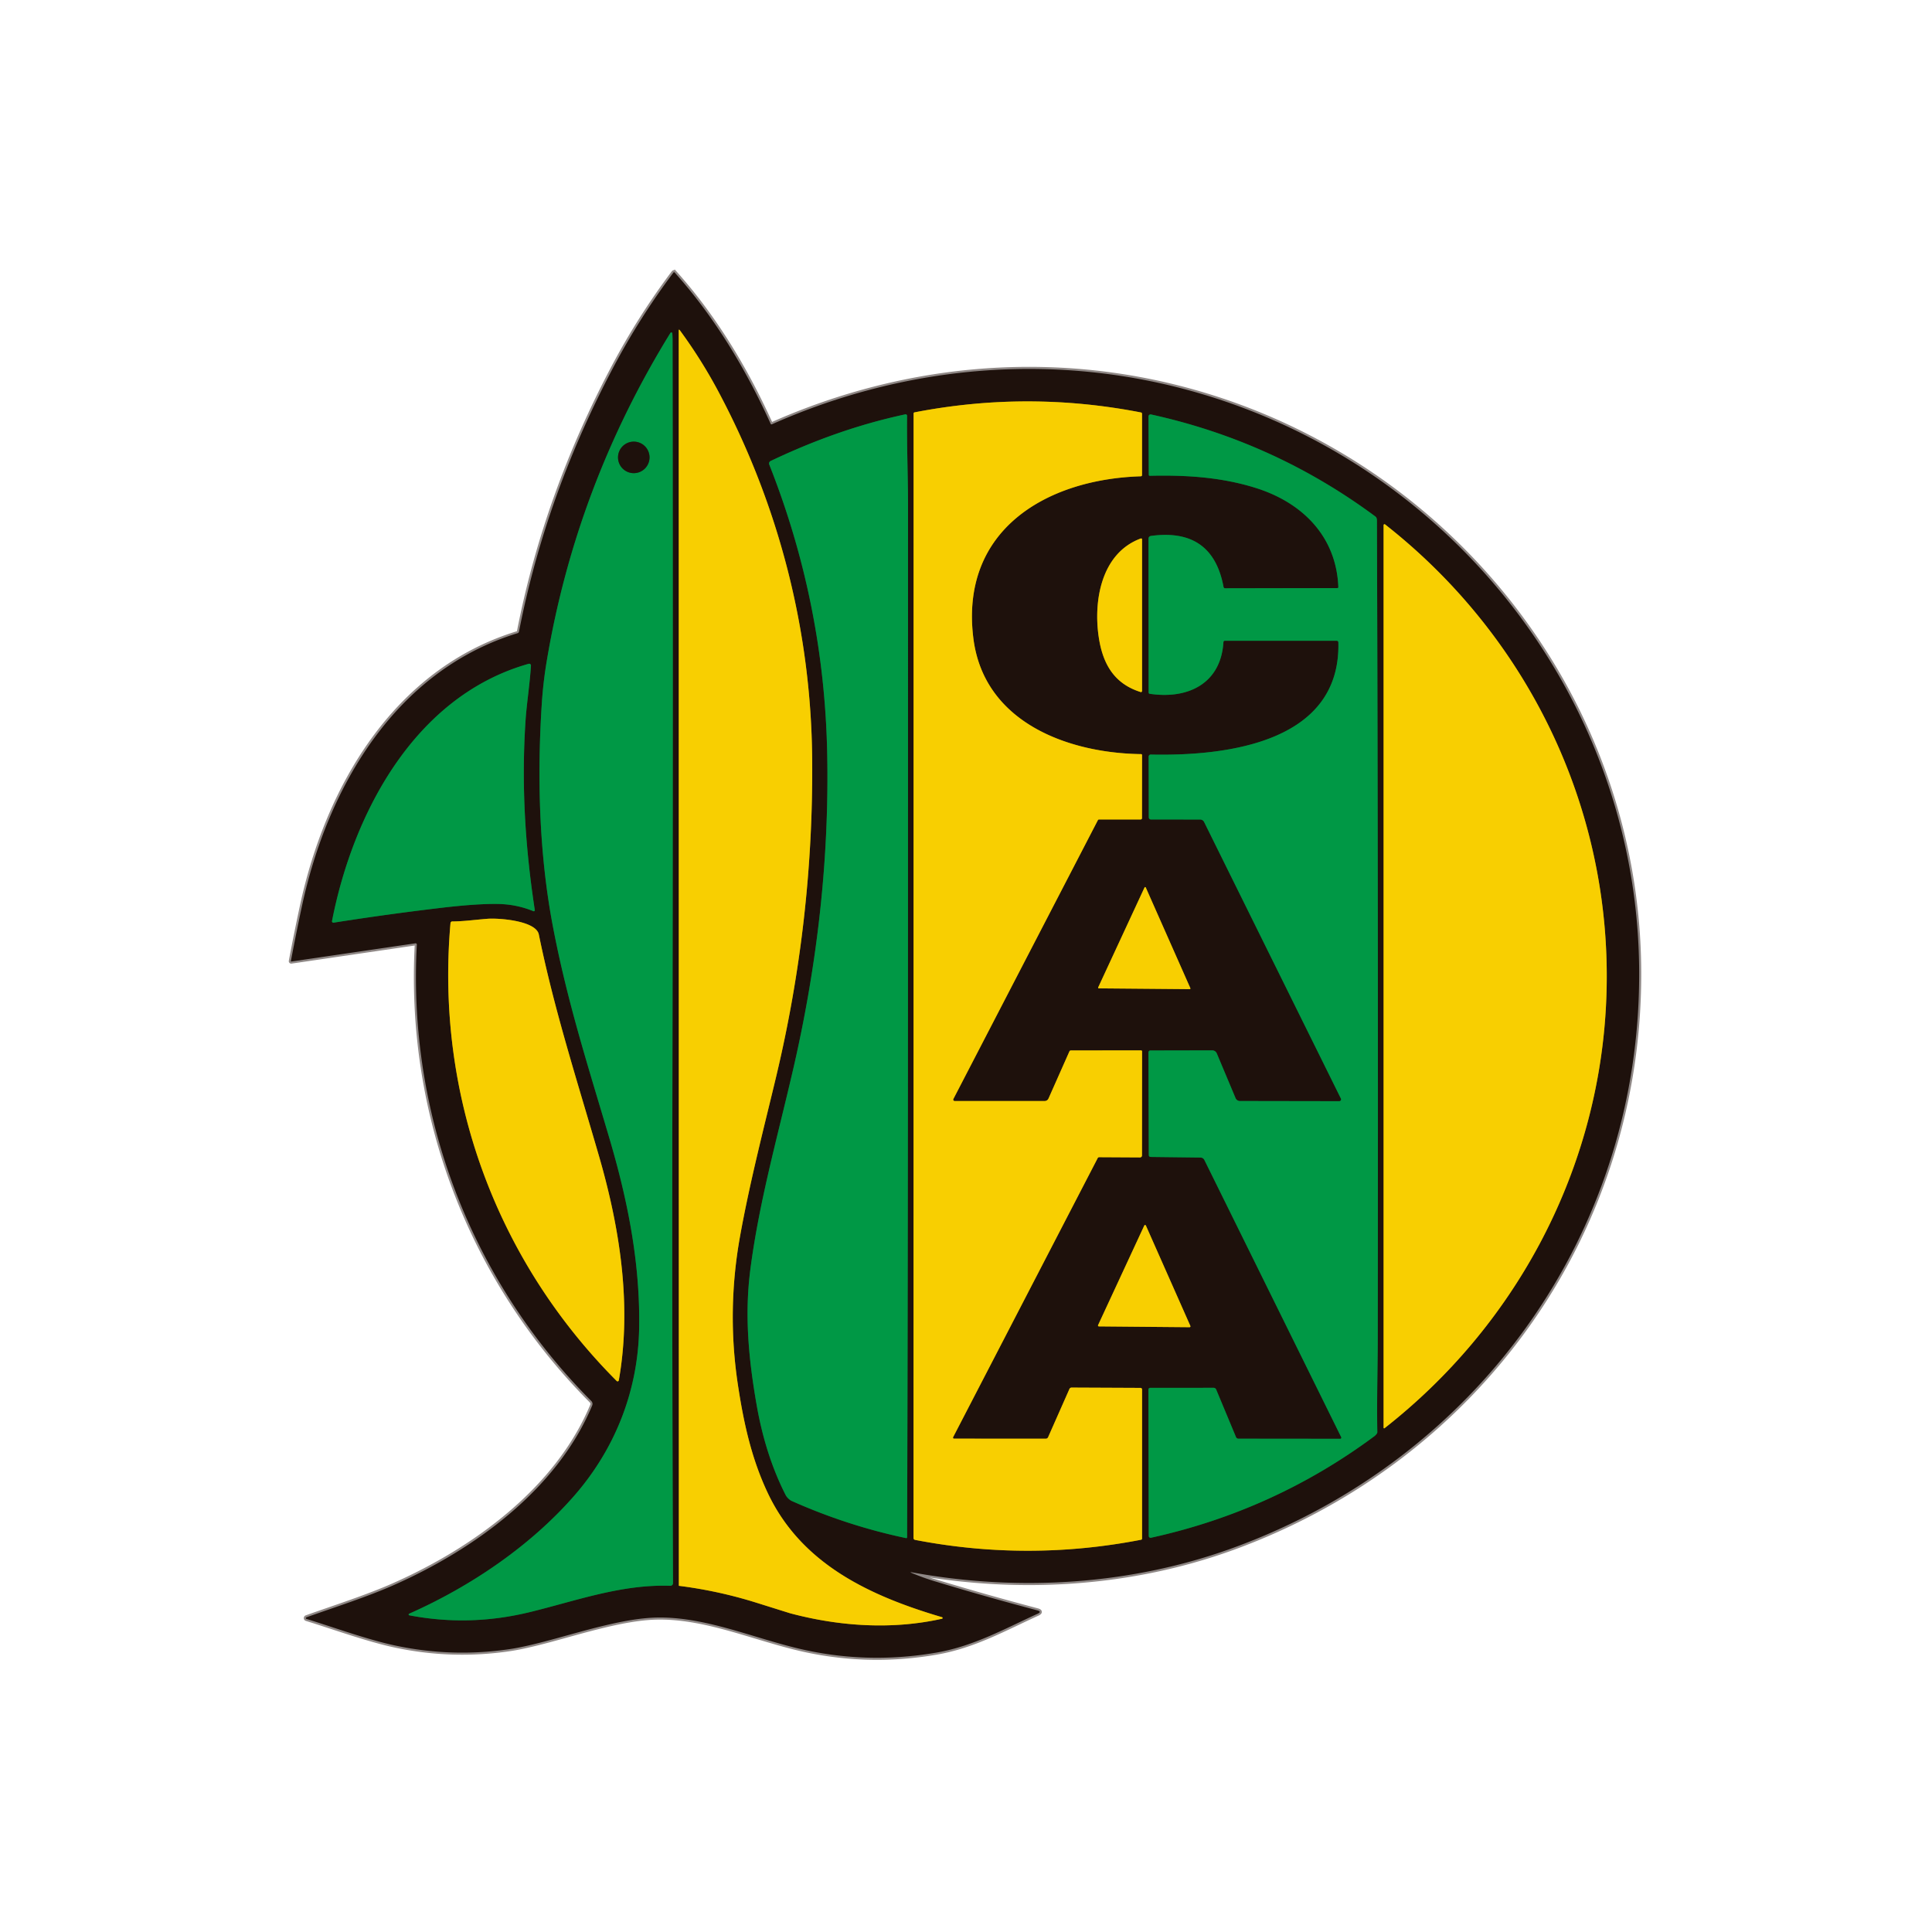 <?xml version="1.0" encoding="UTF-8" standalone="no"?>
<svg
   version="1.1"
   viewBox="0 0 250 250"
   id="svg58"
   sodipodi:docname="6.svg"
   width="250"
   height="250"
   inkscape:version="1.3.2 (091e20e, 2023-11-25, custom)"
   inkscape:export-filename="aldosiviicon.png"
   inkscape:export-xdpi="96"
   inkscape:export-ydpi="96"
   xmlns:inkscape="http://www.inkscape.org/namespaces/inkscape"
   xmlns:sodipodi="http://sodipodi.sourceforge.net/DTD/sodipodi-0.dtd"
   xmlns="http://www.w3.org/2000/svg"
   xmlns:svg="http://www.w3.org/2000/svg">
  <defs
     id="defs62" />
  <sodipodi:namedview
     id="namedview60"
     pagecolor="#ffffff"
     bordercolor="#000000"
     borderopacity="0.25"
     inkscape:showpageshadow="2"
     inkscape:pageopacity="0.0"
     inkscape:pagecheckerboard="true"
     inkscape:deskcolor="#d1d1d1"
     showgrid="false"
     inkscape:zoom="0.871875"
     inkscape:cx="301.64875"
     inkscape:cy="174.91039"
     inkscape:window-width="1366"
     inkscape:window-height="745"
     inkscape:window-x="1912"
     inkscape:window-y="-8"
     inkscape:window-maximized="1"
     inkscape:current-layer="svg58" />
  <g
     id="g372"
     inkscape:label="Logo Aldosivi"
     transform="matrix(0.268,0,0,0.268,-3.841,-3.783)">
    <g
       stroke-width="2"
       fill="none"
       stroke-linecap="butt"
       id="g28">
      <path
         stroke="#8f8886"
         vector-effect="non-scaling-stroke"
         d="m 454.76,773.32 c 51.52,9.41 105.73,6.09 154.96,-11.84 C 728.08,718.37 806.82,608.89 805.77,482 804.71,353.98 718.17,241.61 595.88,204.73 526.43,183.79 453.06,189.63 387.01,218.98 a 0.43,0.43 0 0 1 -0.56,-0.21 c -11.92,-26.31 -27.01,-51.5 -46.38,-73.09 a 0.37,0.37 0 0 0 -0.57,0.02 q -16.33,21.77 -28.96,45.64 c -21.35,40.37 -36.86,82.87 -45.63,127.76 a 0.97,0.96 -3.1 0 1 -0.67,0.74 c -59.27,18.12 -91.88,74.73 -104.15,131.93 q -2.81,13.1 -5.32,26.4 a 0.18,0.18 0 0 0 0.21,0.21 l 59.94,-8.8 a 0.59,0.59 0 0 1 0.67,0.62 c -4.45,82.37 26.19,162.09 84.24,220.37 a 1.98,1.97 33.9 0 1 0.43,2.16 c -16.95,40.67 -57.14,69.67 -96.08,86.85 -12.64,5.58 -27.95,10.47 -41.91,15.43 a 0.41,0.41 0 0 0 0.02,0.77 c 14,4.35 29.36,9.93 42.38,12.75 q 27.82,6.01 56.01,1.8 7.04,-1.05 19.48,-4.4 c 16.33,-4.39 35.86,-10.51 51.35,-10.81 22.64,-0.43 44.91,9.2 66.99,14.63 q 33.49,8.25 67.97,2.3 c 18.13,-3.13 33.09,-11.6 48.78,-18.72 q 2.31,-1.05 -0.14,-1.7 -25.42,-6.72 -49.39,-14.01 -5.63,-1.71 -11.06,-3.98 -1.43,-0.6 0.1,-0.32"
         id="path2" />
      <path
         stroke="#8b7007"
         vector-effect="non-scaling-stroke"
         d="m 469.17,794.96 c -34.62,-10.22 -67.76,-25.47 -84.06,-59.81 -7.92,-16.69 -11.72,-34.01 -14.51,-52.52 q -5.39,-35.73 1.04,-71.54 c 4.8,-26.74 12.17,-54.95 17.58,-77.7 q 17.9,-75.33 17.26,-152.64 C 405.96,318.46 390.41,258.08 361.17,203.13 q -8.18,-15.36 -18.56,-29.51 -0.55,-0.75 -0.55,0.18 l 0.05,605.95 q 0,0.05 0.05,0.06 19.14,2.41 37.5,8.18 16.23,5.09 16.26,5.09 c 23.7,6.3 49.08,8.03 73.23,2.62 a 0.38,0.38 0 0 0 0.02,-0.74"
         id="path4" />
      <path
         stroke="#0f5529"
         vector-effect="non-scaling-stroke"
         d="m 275.96,353.45 c -2.33,35.47 -1.35,72.75 5.25,107.54 7.01,36.95 17.41,68.96 27.49,103.16 8.79,29.83 14.8,60.15 14.23,91.4 -0.55,30.19 -11.62,58.27 -31.58,81.04 -21.11,24.06 -49.81,43.55 -79.48,56.69 a 0.41,0.41 0 0 0 0.09,0.77 c 19.76,3.74 39,3.16 58.5,-1.63 22.4,-5.49 44.04,-13.43 67.51,-12.63 a 1.27,1.27 0 0 0 1.31,-1.28 C 338.97,701.2 338.83,624.16 338.98,547 q 0.36,-184.12 0.09,-368.25 0,-1.94 -0.12,-3.68 a 0.49,0.49 0 0 0 -0.9,-0.22 q -45.64,74.01 -59.78,158.75 -1.65,9.92 -2.31,19.85"
         id="path6" />
      <path
         stroke="#8b7007"
         vector-effect="non-scaling-stroke"
         d="m 475.27,545.73 a 0.69,0.68 13.7 0 1 -0.61,-1 l 69.76,-134.6 q 0.18,-0.35 0.58,-0.35 h 20.09 a 0.63,0.62 0 0 0 0.63,-0.62 l 0.03,-30.41 q 0,-0.52 -0.52,-0.52 c -35.38,-0.5 -75.87,-15.37 -80.93,-55.96 -6.52,-52.29 35.27,-76.78 80.86,-78.18 a 0.6,0.59 -1 0 0 0.58,-0.59 v -29.53 q 0.01,-0.61 -0.59,-0.72 -54.64,-10.63 -109.26,-0.03 a 0.54,0.54 0 0 0 -0.44,0.53 l -0.03,543 a 0.89,0.89 0 0 0 0.72,0.87 q 54.58,10.53 109.12,-0.06 0.49,-0.09 0.49,-0.58 L 565.76,685 A 0.76,0.76 0 0 0 565,684.24 l -33.27,-0.15 a 1.12,1.12 0 0 0 -1.04,0.67 l -10.3,23.29 a 1.22,1.21 11.9 0 1 -1.11,0.72 l -44.29,-0.02 a 0.51,0.5 13.8 0 1 -0.45,-0.74 l 69.8,-134.73 a 0.79,0.78 -76.4 0 1 0.7,-0.43 l 19.58,0.11 q 1.1,0.01 1.1,-1.09 l 0.04,-50.1 a 0.49,0.49 0 0 0 -0.49,-0.49 l -33.84,0.02 a 0.83,0.83 0 0 0 -0.76,0.49 l -10.09,22.74 a 2.04,2.03 -77.8 0 1 -1.85,1.2 h -43.46"
         id="path8" />
      <path
         stroke="#0f5529"
         vector-effect="non-scaling-stroke"
         d="m 451.43,214.18 c -22.76,4.88 -44.08,12.56 -64.99,22.51 a 1.35,1.35 0 0 0 -0.68,1.72 q 26.58,67.12 27.98,139.84 1.45,75.51 -16.82,153.79 c -7.72,33.12 -16.08,62.86 -20.26,94.77 -2.88,21.98 -0.93,43.2 3.03,65.8 q 4.27,24.31 14,43.4 c 0.55,1.06 1.86,2.35 2.96,2.84 q 26.7,11.92 55.16,17.92 a 0.42,0.41 -83.9 0 0 0.5,-0.41 c 0.53,-166.03 0.42,-332.07 0.45,-498.1 0,-13.28 -0.63,-28.9 -0.46,-43.37 a 0.72,0.72 0 0 0 -0.87,-0.71"
         id="path10" />
      <path
         stroke="#0f5529"
         vector-effect="non-scaling-stroke"
         d="m 660.98,545.81 -47.97,-0.08 a 2.3,2.28 78.6 0 1 -2.11,-1.41 l -9.01,-21.46 q -0.67,-1.59 -2.39,-1.59 l -29.74,0.06 a 0.91,0.91 0 0 0 -0.91,0.91 l 0.16,49.5 q 0,0.98 0.98,0.99 l 24.01,0.29 a 2.09,2.07 -12.5 0 1 1.84,1.16 l 66.08,133.86 a 0.54,0.54 0 0 1 -0.49,0.78 l -49.14,-0.05 a 1.3,1.29 -11.1 0 1 -1.18,-0.79 l -9.56,-22.95 a 1.34,1.34 0 0 0 -1.24,-0.83 l -30.63,0.02 a 0.85,0.85 0 0 0 -0.85,0.85 l 0.16,70.68 a 0.87,0.86 83.9 0 0 1.05,0.85 q 59.33,-13.03 107.82,-48.99 0.64,-0.47 1.21,-1.23 a 1.37,1.34 -27.5 0 0 0.28,-0.85 c -0.29,-15.02 0.19,-31.74 0.21,-45.03 q 0.27,-197.5 -0.4,-395 0,-1.44 -0.71,-1.97 -48.83,-36.23 -108.38,-49.3 a 0.99,0.99 0 0 0 -1.2,0.97 l 0.13,28.1 q 0,0.55 0.55,0.54 c 17.43,-0.41 34.73,0.66 51.44,5.98 22.34,7.11 38.58,23.4 39.54,47.71 q 0.03,0.53 -0.51,0.53 l -54.09,0.1 q -0.71,0.01 -0.84,-0.69 -5.32,-28.58 -34.96,-24.6 -1.26,0.17 -1.26,1.44 l 0.07,74.17 q 0,0.54 0.54,0.62 c 18.36,2.75 34.34,-4.87 35.57,-24.98 a 0.67,0.67 0 0 1 0.67,-0.63 l 54.06,0.01 a 0.76,0.75 -0.4 0 1 0.76,0.74 c 1.25,48.96 -55.24,54.96 -90.59,54.21 a 0.99,0.99 0 0 0 -1.01,0.99 l 0.07,29.33 a 1.01,1.01 0 0 0 1.01,1.01 l 23.78,0.03 a 2.14,2.13 -13.3 0 1 1.91,1.18 l 66.06,133.55 a 0.88,0.88 0 0 1 -0.79,1.27"
         id="path12" />
      <path
         stroke="#8b7007"
         vector-effect="non-scaling-stroke"
         d="M 789.57,503 C 795.42,411.29 755.18,323.92 683.09,267.32 a 0.44,0.44 0 0 0 -0.71,0.34 v 435.82 a 0.28,0.28 0 0 0 0.45,0.22 C 745.22,654.82 784.51,582.21 789.57,503"
         id="path14" />
      <path
         stroke="#8b7007"
         vector-effect="non-scaling-stroke"
         d="m 565.15,274.12 c -19.06,7.01 -22.98,30.06 -20.28,47.79 1.98,12.98 7.55,22.37 20.19,26.34 a 0.53,0.53 0 0 0 0.69,-0.5 v -73.22 a 0.45,0.44 -10.2 0 0 -0.6,-0.41"
         id="path16" />
      <path
         stroke="#0f5529"
         vector-effect="non-scaling-stroke"
         d="m 272.55,453.51 c -4.62,-30.35 -6.57,-60.29 -4.44,-91.92 0.52,-7.61 2.04,-17.39 2.59,-26.09 a 0.86,0.85 84 0 0 -1.08,-0.88 c -55.11,15.53 -84.82,72.21 -94.98,124.2 a 0.67,0.67 0 0 0 0.76,0.79 q 25.66,-4.04 51.6,-7.12 17.4,-2.07 27.75,-1.91 8.95,0.14 17.1,3.48 a 0.51,0.51 0 0 0 0.7,-0.55"
         id="path18" />
      <path
         stroke="#8b7007"
         vector-effect="non-scaling-stroke"
         d="m 544.58,490.86 a 0.33,0.33 0 0 0 0.29,0.47 l 43.91,0.38 a 0.33,0.33 0 0 0 0.3,-0.46 l -21.53,-48.62 a 0.33,0.33 0 0 0 -0.6,-0.01 l -22.37,48.24"
         id="path20" />
      <path
         stroke="#8b7007"
         vector-effect="non-scaling-stroke"
         d="m 249.69,457.74 c -6.1,0.48 -11.46,1.26 -16.98,1.28 a 0.88,0.86 -87.5 0 0 -0.86,0.8 c -7.32,82.65 21.81,162.47 80.24,221.08 a 0.6,0.6 0 0 0 1.02,-0.32 c 6.36,-35.92 0.56,-73.27 -9.5,-108.04 -10.3,-35.63 -21.7,-70.79 -29.11,-107.21 -1.37,-6.74 -19.55,-8.01 -24.81,-7.59"
         id="path22" />
      <path
         stroke="#8b7007"
         vector-effect="non-scaling-stroke"
         d="m 544.52,653.94 a 0.43,0.43 0 0 0 0.38,0.61 l 43.79,0.39 a 0.43,0.43 0 0 0 0.39,-0.61 l -21.47,-48.47 a 0.43,0.43 0 0 0 -0.78,-0.01 l -22.31,48.09"
         id="path24" />
      <path
         stroke="#0f5529"
         vector-effect="non-scaling-stroke"
         d="m 327.95,234.96 a 7.61,7.61 0 0 0 -7.61,-7.61 7.61,7.61 0 0 0 -7.61,7.61 7.61,7.61 0 0 0 7.61,7.61 7.61,7.61 0 0 0 7.61,-7.61"
         id="path26" />
    </g>
    <path
       fill="#1e110c"
       d="m 454.66,773.64 q 5.43,2.27 11.06,3.98 23.97,7.29 49.39,14.01 2.45,0.65 0.14,1.7 c -15.69,7.12 -30.65,15.59 -48.78,18.72 q -34.48,5.95 -67.97,-2.3 c -22.08,-5.43 -44.35,-15.06 -66.99,-14.63 -15.49,0.3 -35.02,6.42 -51.35,10.81 q -12.44,3.35 -19.48,4.4 -28.19,4.21 -56.01,-1.8 c -13.02,-2.82 -28.38,-8.4 -42.38,-12.75 a 0.41,0.41 0 0 1 -0.02,-0.77 c 13.96,-4.96 29.27,-9.85 41.91,-15.43 38.94,-17.18 79.13,-46.18 96.08,-86.85 a 1.98,1.97 33.9 0 0 -0.43,-2.16 c -58.05,-58.28 -88.69,-138 -84.24,-220.37 a 0.59,0.59 0 0 0 -0.67,-0.62 l -59.94,8.8 a 0.18,0.18 0 0 1 -0.21,-0.21 q 2.51,-13.3 5.32,-26.4 c 12.27,-57.2 44.88,-113.81 104.15,-131.93 a 0.97,0.96 -3.1 0 0 0.67,-0.74 c 8.77,-44.89 24.28,-87.39 45.63,-127.76 q 12.63,-23.87 28.96,-45.64 a 0.37,0.37 0 0 1 0.57,-0.02 c 19.37,21.59 34.46,46.78 46.38,73.09 a 0.43,0.43 0 0 0 0.56,0.21 c 66.05,-29.35 139.42,-35.19 208.87,-14.25 122.29,36.88 208.83,149.25 209.89,277.27 1.05,126.89 -77.69,236.37 -196.05,279.48 -49.23,17.93 -103.44,21.25 -154.96,11.84 q -1.53,-0.28 -0.1,0.32 z m 14.51,21.32 c -34.62,-10.22 -67.76,-25.47 -84.06,-59.81 -7.92,-16.69 -11.72,-34.01 -14.51,-52.52 q -5.39,-35.73 1.04,-71.54 c 4.8,-26.74 12.17,-54.95 17.58,-77.7 q 17.9,-75.33 17.26,-152.64 C 405.96,318.46 390.41,258.08 361.17,203.13 q -8.18,-15.36 -18.56,-29.51 -0.55,-0.75 -0.55,0.18 l 0.05,605.95 q 0,0.05 0.05,0.06 19.14,2.41 37.5,8.18 16.23,5.09 16.26,5.09 c 23.7,6.3 49.08,8.03 73.23,2.62 a 0.38,0.38 0 0 0 0.02,-0.74 z M 275.96,353.45 c -2.33,35.47 -1.35,72.75 5.25,107.54 7.01,36.95 17.41,68.96 27.49,103.16 8.79,29.83 14.8,60.15 14.23,91.4 -0.55,30.19 -11.62,58.27 -31.58,81.04 -21.11,24.06 -49.81,43.55 -79.48,56.69 a 0.41,0.41 0 0 0 0.09,0.77 c 19.76,3.74 39,3.16 58.5,-1.63 22.4,-5.49 44.04,-13.43 67.51,-12.63 a 1.27,1.27 0 0 0 1.31,-1.28 C 338.97,701.2 338.83,624.16 338.98,547 q 0.36,-184.12 0.09,-368.25 0,-1.94 -0.12,-3.68 a 0.49,0.49 0 0 0 -0.9,-0.22 q -45.64,74.01 -59.78,158.75 -1.65,9.92 -2.31,19.85 z m 199.31,192.28 a 0.69,0.68 13.7 0 1 -0.61,-1 l 69.76,-134.6 q 0.18,-0.35 0.58,-0.35 h 20.09 a 0.63,0.62 0 0 0 0.63,-0.62 l 0.03,-30.41 q 0,-0.52 -0.52,-0.52 c -35.38,-0.5 -75.87,-15.37 -80.93,-55.96 -6.52,-52.29 35.27,-76.78 80.86,-78.18 a 0.6,0.59 -1 0 0 0.58,-0.59 v -29.53 q 0.01,-0.61 -0.59,-0.72 -54.64,-10.63 -109.26,-0.03 a 0.54,0.54 0 0 0 -0.44,0.53 l -0.03,543 a 0.89,0.89 0 0 0 0.72,0.87 q 54.58,10.53 109.12,-0.06 0.49,-0.09 0.49,-0.58 L 565.76,685 A 0.76,0.76 0 0 0 565,684.24 l -33.27,-0.15 a 1.12,1.12 0 0 0 -1.04,0.67 l -10.3,23.29 a 1.22,1.21 11.9 0 1 -1.11,0.72 l -44.29,-0.02 a 0.51,0.5 13.8 0 1 -0.45,-0.74 l 69.8,-134.73 a 0.79,0.78 -76.4 0 1 0.7,-0.43 l 19.58,0.11 q 1.1,0.01 1.1,-1.09 l 0.04,-50.1 a 0.49,0.49 0 0 0 -0.49,-0.49 l -33.84,0.02 a 0.83,0.83 0 0 0 -0.76,0.49 l -10.09,22.74 a 2.04,2.03 -77.8 0 1 -1.85,1.2 z M 451.43,214.18 c -22.76,4.88 -44.08,12.56 -64.99,22.51 a 1.35,1.35 0 0 0 -0.68,1.72 q 26.58,67.12 27.98,139.84 1.45,75.51 -16.82,153.79 c -7.72,33.12 -16.08,62.86 -20.26,94.77 -2.88,21.98 -0.93,43.2 3.03,65.8 q 4.27,24.31 14,43.4 c 0.55,1.06 1.86,2.35 2.96,2.84 q 26.7,11.92 55.16,17.92 a 0.42,0.41 -83.9 0 0 0.5,-0.41 c 0.53,-166.03 0.42,-332.07 0.45,-498.1 0,-13.28 -0.63,-28.9 -0.46,-43.37 a 0.72,0.72 0 0 0 -0.87,-0.71 z m 209.55,331.63 -47.97,-0.08 a 2.3,2.28 78.6 0 1 -2.11,-1.41 l -9.01,-21.46 q -0.67,-1.59 -2.39,-1.59 l -29.74,0.06 a 0.91,0.91 0 0 0 -0.91,0.91 l 0.16,49.5 q 0,0.98 0.98,0.99 l 24.01,0.29 a 2.09,2.07 -12.5 0 1 1.84,1.16 l 66.08,133.86 a 0.54,0.54 0 0 1 -0.49,0.78 l -49.14,-0.05 a 1.3,1.29 -11.1 0 1 -1.18,-0.79 l -9.56,-22.95 a 1.34,1.34 0 0 0 -1.24,-0.83 l -30.63,0.02 a 0.85,0.85 0 0 0 -0.85,0.85 l 0.16,70.68 a 0.87,0.86 83.9 0 0 1.05,0.85 q 59.33,-13.03 107.82,-48.99 0.64,-0.47 1.21,-1.23 a 1.37,1.34 -27.5 0 0 0.28,-0.85 c -0.29,-15.02 0.19,-31.74 0.21,-45.03 q 0.27,-197.5 -0.4,-395 0,-1.44 -0.71,-1.97 -48.83,-36.23 -108.38,-49.3 a 0.99,0.99 0 0 0 -1.2,0.97 l 0.13,28.1 q 0,0.55 0.55,0.54 c 17.43,-0.41 34.73,0.66 51.44,5.98 22.34,7.11 38.58,23.4 39.54,47.71 q 0.03,0.53 -0.51,0.53 l -54.09,0.1 q -0.71,0.01 -0.84,-0.69 -5.32,-28.58 -34.96,-24.6 -1.26,0.17 -1.26,1.44 l 0.07,74.17 q 0,0.54 0.54,0.62 c 18.36,2.75 34.34,-4.87 35.57,-24.98 a 0.67,0.67 0 0 1 0.67,-0.63 l 54.06,0.01 a 0.76,0.75 -0.4 0 1 0.76,0.74 c 1.25,48.96 -55.24,54.96 -90.59,54.21 a 0.99,0.99 0 0 0 -1.01,0.99 l 0.07,29.33 a 1.01,1.01 0 0 0 1.01,1.01 l 23.78,0.03 a 2.14,2.13 -13.3 0 1 1.91,1.18 l 66.06,133.55 a 0.88,0.88 0 0 1 -0.79,1.27 z M 789.57,503 C 795.42,411.29 755.18,323.92 683.09,267.32 a 0.44,0.44 0 0 0 -0.71,0.34 v 435.82 a 0.28,0.28 0 0 0 0.45,0.22 C 745.22,654.82 784.51,582.21 789.57,503 Z M 565.15,274.12 c -19.06,7.01 -22.98,30.06 -20.28,47.79 1.98,12.98 7.55,22.37 20.19,26.34 a 0.53,0.53 0 0 0 0.69,-0.5 v -73.22 a 0.45,0.44 -10.2 0 0 -0.6,-0.41 z m -292.6,179.39 c -4.62,-30.35 -6.57,-60.29 -4.44,-91.92 0.52,-7.61 2.04,-17.39 2.59,-26.09 a 0.86,0.85 84 0 0 -1.08,-0.88 c -55.11,15.53 -84.82,72.21 -94.98,124.2 a 0.67,0.67 0 0 0 0.76,0.79 q 25.66,-4.04 51.6,-7.12 17.4,-2.07 27.75,-1.91 8.95,0.14 17.1,3.48 a 0.51,0.51 0 0 0 0.7,-0.55 z m 272.03,37.35 a 0.33,0.33 0 0 0 0.29,0.47 l 43.91,0.38 a 0.33,0.33 0 0 0 0.3,-0.46 l -21.53,-48.62 a 0.33,0.33 0 0 0 -0.6,-0.01 z M 249.69,457.74 c -6.1,0.48 -11.46,1.26 -16.98,1.28 a 0.88,0.86 -87.5 0 0 -0.86,0.8 c -7.32,82.65 21.81,162.47 80.24,221.08 a 0.6,0.6 0 0 0 1.02,-0.32 c 6.36,-35.92 0.56,-73.27 -9.5,-108.04 -10.3,-35.63 -21.7,-70.79 -29.11,-107.21 -1.37,-6.74 -19.55,-8.01 -24.81,-7.59 z m 294.83,196.2 a 0.43,0.43 0 0 0 0.38,0.61 l 43.79,0.39 a 0.43,0.43 0 0 0 0.39,-0.61 l -21.47,-48.47 a 0.43,0.43 0 0 0 -0.78,-0.01 z"
       id="path32" />
    <path
       fill="#f8cf01"
       d="m 385.11,735.15 c 16.3,34.34 49.44,49.59 84.06,59.81 a 0.38,0.38 0 0 1 -0.02,0.74 c -24.15,5.41 -49.53,3.68 -73.23,-2.62 q -0.03,0 -16.26,-5.09 -18.36,-5.77 -37.5,-8.18 -0.05,-0.01 -0.05,-0.06 L 342.06,173.8 q 0,-0.93 0.55,-0.18 10.38,14.15 18.56,29.51 c 29.24,54.95 44.79,115.33 45.31,177.62 q 0.64,77.31 -17.26,152.64 c -5.41,22.75 -12.78,50.96 -17.58,77.7 q -6.43,35.81 -1.04,71.54 c 2.79,18.51 6.59,35.83 14.51,52.52 z"
       id="path34" />
    <path
       fill="#009845"
       d="m 281.21,460.99 c -6.6,-34.79 -7.58,-72.07 -5.25,-107.54 q 0.66,-9.93 2.31,-19.85 14.14,-84.74 59.78,-158.75 a 0.49,0.49 0 0 1 0.9,0.22 q 0.12,1.74 0.12,3.68 0.27,184.13 -0.09,368.25 c -0.15,77.16 -0.01,154.2 0.3,231.51 a 1.27,1.27 0 0 1 -1.31,1.28 c -23.47,-0.8 -45.11,7.14 -67.51,12.63 -19.5,4.79 -38.74,5.37 -58.5,1.63 a 0.41,0.41 0 0 1 -0.09,-0.77 c 29.67,-13.14 58.37,-32.63 79.48,-56.69 19.96,-22.77 31.03,-50.85 31.58,-81.04 0.57,-31.25 -5.44,-61.57 -14.23,-91.4 -10.08,-34.2 -20.48,-66.21 -27.49,-103.16 z m 46.74,-226.03 a 7.61,7.61 0 0 0 -7.61,-7.61 7.61,7.61 0 0 0 -7.61,7.61 7.61,7.61 0 0 0 7.61,7.61 7.61,7.61 0 0 0 7.61,-7.61 z"
       id="path36" />
    <path
       fill="#f8cf01"
       d="m 475.27,545.73 h 43.46 a 2.04,2.03 -77.8 0 0 1.85,-1.2 l 10.09,-22.74 a 0.83,0.83 0 0 1 0.76,-0.49 l 33.84,-0.02 a 0.49,0.49 0 0 1 0.49,0.49 l -0.04,50.1 q 0,1.1 -1.1,1.09 l -19.58,-0.11 a 0.79,0.78 -76.4 0 0 -0.7,0.43 l -69.8,134.73 a 0.51,0.5 13.8 0 0 0.45,0.74 l 44.29,0.02 a 1.22,1.21 11.9 0 0 1.11,-0.72 l 10.3,-23.29 a 1.12,1.12 0 0 1 1.04,-0.67 l 33.27,0.15 a 0.76,0.76 0 0 1 0.76,0.76 l -0.01,71.98 q 0,0.49 -0.49,0.58 -54.54,10.59 -109.12,0.06 a 0.89,0.89 0 0 1 -0.72,-0.87 l 0.03,-543 a 0.54,0.54 0 0 1 0.44,-0.53 q 54.62,-10.6 109.26,0.03 0.6,0.11 0.59,0.72 v 29.53 a 0.6,0.59 -1 0 1 -0.58,0.59 c -45.59,1.4 -87.38,25.89 -80.86,78.18 5.06,40.59 45.55,55.46 80.93,55.96 q 0.52,0 0.52,0.52 l -0.03,30.41 a 0.63,0.62 0 0 1 -0.63,0.62 H 545 q -0.4,0 -0.58,0.35 l -69.76,134.6 a 0.69,0.68 13.7 0 0 0.61,1 z"
       id="path38" />
    <path
       fill="#009845"
       d="m 386.44,236.69 c 20.91,-9.95 42.23,-17.63 64.99,-22.51 a 0.72,0.72 0 0 1 0.87,0.71 c -0.17,14.47 0.46,30.09 0.46,43.37 -0.03,166.03 0.08,332.07 -0.45,498.1 a 0.42,0.41 -83.9 0 1 -0.5,0.41 q -28.46,-6 -55.16,-17.92 c -1.1,-0.49 -2.41,-1.78 -2.96,-2.84 q -9.73,-19.09 -14,-43.4 c -3.96,-22.6 -5.91,-43.82 -3.03,-65.8 4.18,-31.91 12.54,-61.65 20.26,-94.77 q 18.27,-78.28 16.82,-153.79 -1.4,-72.72 -27.98,-139.84 a 1.35,1.35 0 0 1 0.68,-1.72 z"
       id="path40" />
    <path
       fill="#009845"
       d="m 660.98,545.81 a 0.88,0.88 0 0 0 0.79,-1.27 L 595.71,410.99 a 2.14,2.13 -13.3 0 0 -1.91,-1.18 l -23.78,-0.03 a 1.01,1.01 0 0 1 -1.01,-1.01 l -0.07,-29.33 a 0.99,0.99 0 0 1 1.01,-0.99 c 35.35,0.75 91.84,-5.25 90.59,-54.21 a 0.76,0.75 -0.4 0 0 -0.76,-0.74 l -54.06,-0.01 a 0.67,0.67 0 0 0 -0.67,0.63 c -1.23,20.11 -17.21,27.73 -35.57,24.98 q -0.54,-0.08 -0.54,-0.62 l -0.07,-74.17 q 0,-1.27 1.26,-1.44 29.64,-3.98 34.96,24.6 0.13,0.7 0.84,0.69 l 54.09,-0.1 q 0.54,0 0.51,-0.53 c -0.96,-24.31 -17.2,-40.6 -39.54,-47.71 -16.71,-5.32 -34.01,-6.39 -51.44,-5.98 Q 569,243.85 569,243.3 l -0.13,-28.1 a 0.99,0.99 0 0 1 1.2,-0.97 q 59.55,13.07 108.38,49.3 0.71,0.53 0.71,1.97 0.67,197.5 0.4,395 c -0.02,13.29 -0.5,30.01 -0.21,45.03 a 1.37,1.34 -27.5 0 1 -0.28,0.85 q -0.57,0.76 -1.21,1.23 -48.49,35.96 -107.82,48.99 a 0.87,0.86 83.9 0 1 -1.05,-0.85 l -0.16,-70.68 a 0.85,0.85 0 0 1 0.85,-0.85 l 30.63,-0.02 a 1.34,1.34 0 0 1 1.24,0.83 l 9.56,22.95 a 1.3,1.29 -11.1 0 0 1.18,0.79 l 49.14,0.05 a 0.54,0.54 0 0 0 0.49,-0.78 L 595.84,574.18 A 2.09,2.07 -12.5 0 0 594,573.02 l -24.01,-0.29 q -0.98,-0.01 -0.98,-0.99 l -0.16,-49.5 a 0.91,0.91 0 0 1 0.91,-0.91 l 29.74,-0.06 q 1.72,0 2.39,1.59 l 9.01,21.46 a 2.3,2.28 78.6 0 0 2.11,1.41 z"
       id="path42" />
    <circle
       fill="#1e110c"
       cx="320.34"
       cy="234.96"
       r="7.61"
       id="circle44" />
    <path
       fill="#f8cf01"
       d="m 683.09,267.32 c 72.09,56.6 112.33,143.97 106.48,235.68 -5.06,79.21 -44.35,151.82 -106.74,200.7 a 0.28,0.28 0 0 1 -0.45,-0.22 V 267.66 a 0.44,0.44 0 0 1 0.71,-0.34 z"
       id="path46" />
    <path
       fill="#f8cf01"
       d="m 544.87,321.91 c -2.7,-17.73 1.22,-40.78 20.28,-47.79 a 0.45,0.44 -10.2 0 1 0.6,0.41 v 73.22 a 0.53,0.53 0 0 1 -0.69,0.5 c -12.64,-3.97 -18.21,-13.36 -20.19,-26.34 z"
       id="path48" />
    <path
       fill="#009845"
       d="m 268.11,361.59 c -2.13,31.63 -0.18,61.57 4.44,91.92 a 0.51,0.51 0 0 1 -0.7,0.55 q -8.15,-3.34 -17.1,-3.48 -10.35,-0.16 -27.75,1.91 -25.94,3.08 -51.6,7.12 a 0.67,0.67 0 0 1 -0.76,-0.79 c 10.16,-51.99 39.87,-108.67 94.98,-124.2 a 0.86,0.85 84 0 1 1.08,0.88 c -0.55,8.7 -2.07,18.48 -2.59,26.09 z"
       id="path50" />
    <path
       fill="#f8cf01"
       d="m 544.58,490.86 22.37,-48.24 a 0.33,0.33 0 0 1 0.6,0.01 l 21.53,48.62 a 0.33,0.33 0 0 1 -0.3,0.46 l -43.91,-0.38 a 0.33,0.33 0 0 1 -0.29,-0.47 z"
       id="path52" />
    <path
       fill="#f8cf01"
       d="m 232.71,459.02 c 5.52,-0.02 10.88,-0.8 16.98,-1.28 5.26,-0.42 23.44,0.85 24.81,7.59 7.41,36.42 18.81,71.58 29.11,107.21 10.06,34.77 15.86,72.12 9.5,108.04 a 0.6,0.6 0 0 1 -1.02,0.32 C 253.66,622.29 224.53,542.47 231.85,459.82 a 0.88,0.86 -87.5 0 1 0.86,-0.8 z"
       id="path54" />
    <path
       fill="#f8cf01"
       d="m 544.52,653.94 22.31,-48.09 a 0.43,0.43 0 0 1 0.78,0.01 l 21.47,48.47 a 0.43,0.43 0 0 1 -0.39,0.61 l -43.79,-0.39 a 0.43,0.43 0 0 1 -0.38,-0.61 z"
       id="path56" />
  </g>
</svg>
